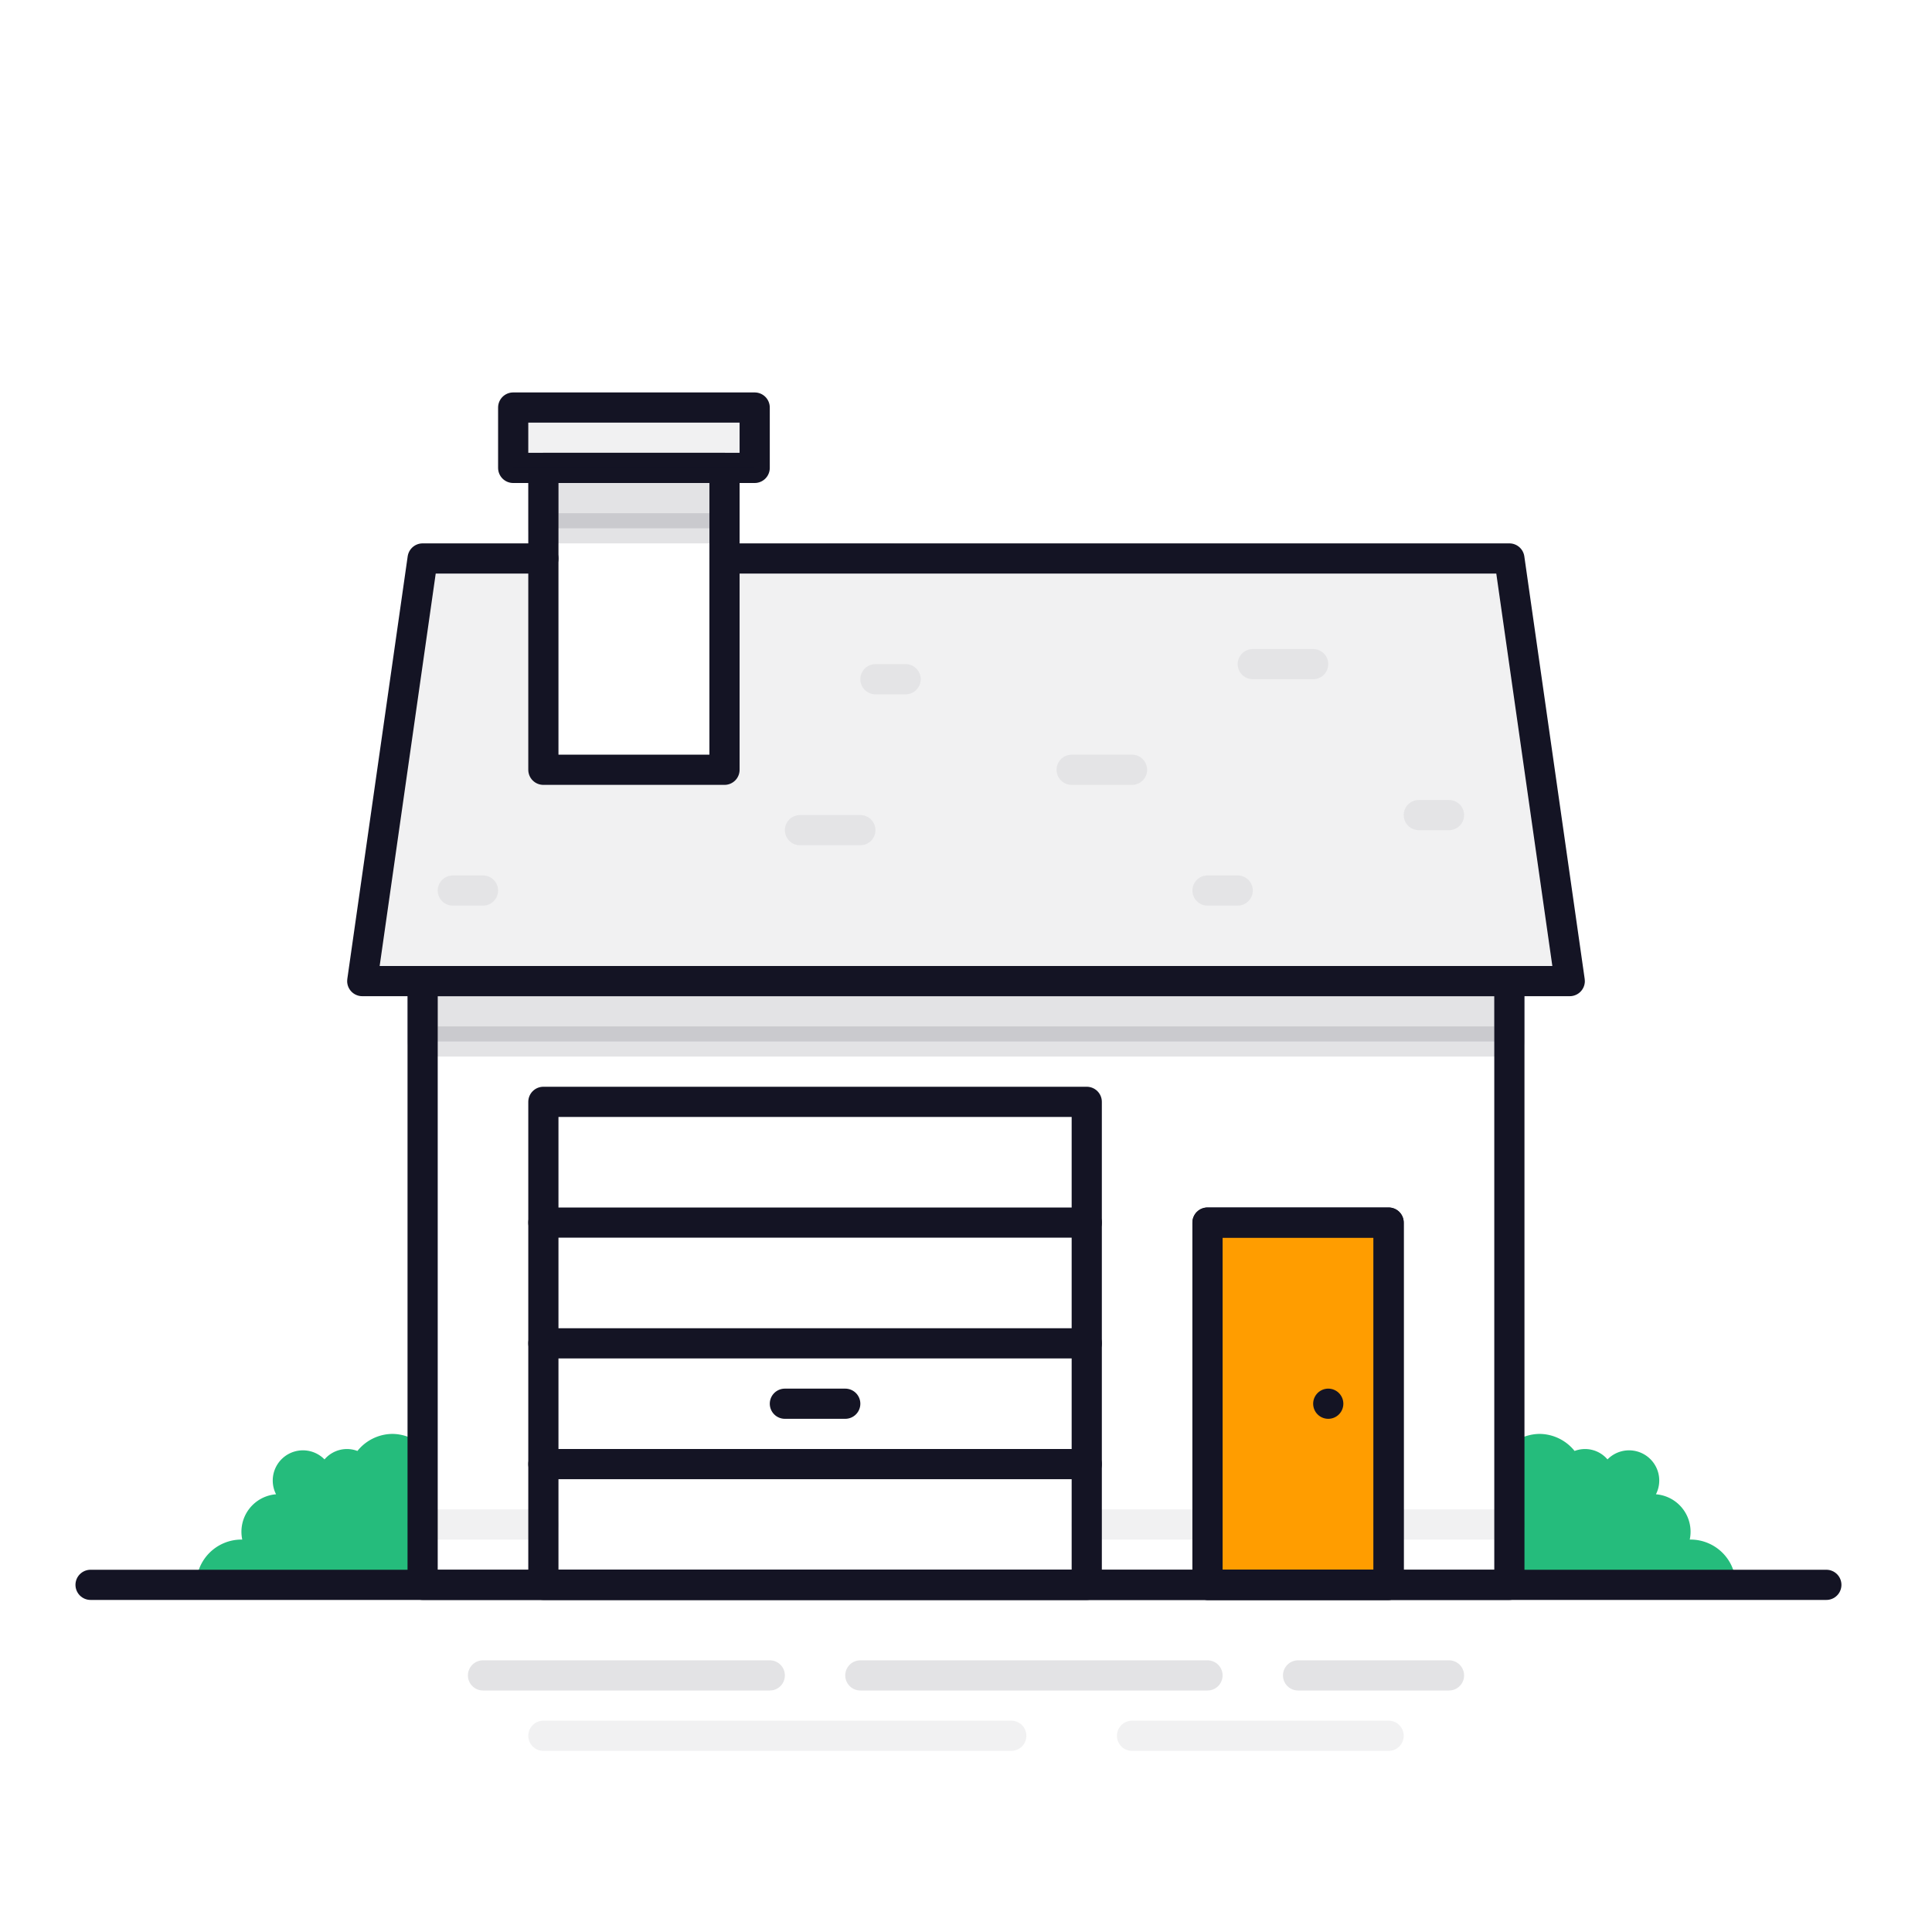<svg id="icons" xmlns="http://www.w3.org/2000/svg" viewBox="0 0 128 128"><defs><style>.cls-1,.cls-4{fill:#141424;}.cls-1,.cls-7,.cls-8{opacity:0.06;}.cls-2{fill:#25bc7c;}.cls-3{fill:#ff9d00;}.cls-4,.cls-5,.cls-6,.cls-7{stroke:#141424;stroke-linecap:round;stroke-linejoin:round;stroke-width:2px;}.cls-4,.cls-6{opacity:0.12;}.cls-5,.cls-6,.cls-7{fill:none;}</style></defs><title>building-5</title><polygon class="cls-1" points="100 37 48 37 48 51 36 51 36 37 28 37 24 65 104 65 100 37"/><path class="cls-2" d="M28,95.79A3,3,0,0,0,26,95a3,3,0,0,0-2.32,1.13,1.95,1.95,0,0,0-2.18.56A2,2,0,0,0,18.29,99a2.49,2.49,0,0,0-2.24,3H16a3,3,0,0,0-3,3H28Z"/><path class="cls-2" d="M100,95.79a3,3,0,0,1,2-.79,3,3,0,0,1,2.32,1.13,1.95,1.95,0,0,1,2.18.56A2,2,0,0,1,109.71,99a2.49,2.49,0,0,1,2.24,3H112a3,3,0,0,1,3,3H100Z"/><rect class="cls-3" x="80" y="81" width="12" height="24"/><rect class="cls-4" x="28" y="65" width="72" height="4"/><rect class="cls-4" x="36" y="31" width="12" height="4"/><line class="cls-5" x1="6" y1="105" x2="121" y2="105"/><line class="cls-6" x1="80" y1="111" x2="57" y2="111"/><line class="cls-6" x1="96" y1="111" x2="86" y2="111"/><line class="cls-6" x1="51" y1="111" x2="32" y2="111"/><line class="cls-7" x1="92" y1="115" x2="75" y2="115"/><line class="cls-7" x1="67" y1="115" x2="36" y2="115"/><rect class="cls-5" x="28" y="65" width="72" height="40"/><polyline class="cls-5" points="48 37 100 37 104 65 24 65 28 37 36 37"/><g class="cls-8"><line class="cls-5" x1="28" y1="101" x2="36" y2="101"/><line class="cls-5" x1="72" y1="101" x2="80" y2="101"/><line class="cls-5" x1="92" y1="101" x2="100" y2="101"/><line class="cls-5" x1="94" y1="54" x2="96" y2="54"/><line class="cls-5" x1="30" y1="59" x2="32" y2="59"/><line class="cls-5" x1="55" y1="37" x2="59" y2="37"/><line class="cls-5" x1="87" y1="44" x2="83" y2="44"/><line class="cls-5" x1="60" y1="45" x2="58" y2="45"/><line class="cls-5" x1="82" y1="59" x2="80" y2="59"/><line class="cls-5" x1="75" y1="51" x2="71" y2="51"/><line class="cls-5" x1="57" y1="55" x2="53" y2="55"/></g><rect class="cls-5" x="80" y="81" width="12" height="24"/><rect class="cls-5" x="80" y="81" width="12" height="24"/><rect class="cls-5" x="36" y="31" width="12" height="20" transform="translate(84 82) rotate(180)"/><rect class="cls-5" x="36" y="73" width="36" height="32"/><line class="cls-5" x1="88" y1="93" x2="88" y2="93"/><line class="cls-5" x1="36" y1="89" x2="72" y2="89"/><line class="cls-5" x1="36" y1="97" x2="72" y2="97"/><line class="cls-5" x1="52" y1="93" x2="56" y2="93"/><line class="cls-5" x1="36" y1="81" x2="72" y2="81"/><rect class="cls-5" x="34" y="27" width="16" height="4" transform="translate(84 58) rotate(180)"/><rect class="cls-1" x="34" y="27" width="16" height="4" transform="translate(84 58) rotate(180)"/></svg>